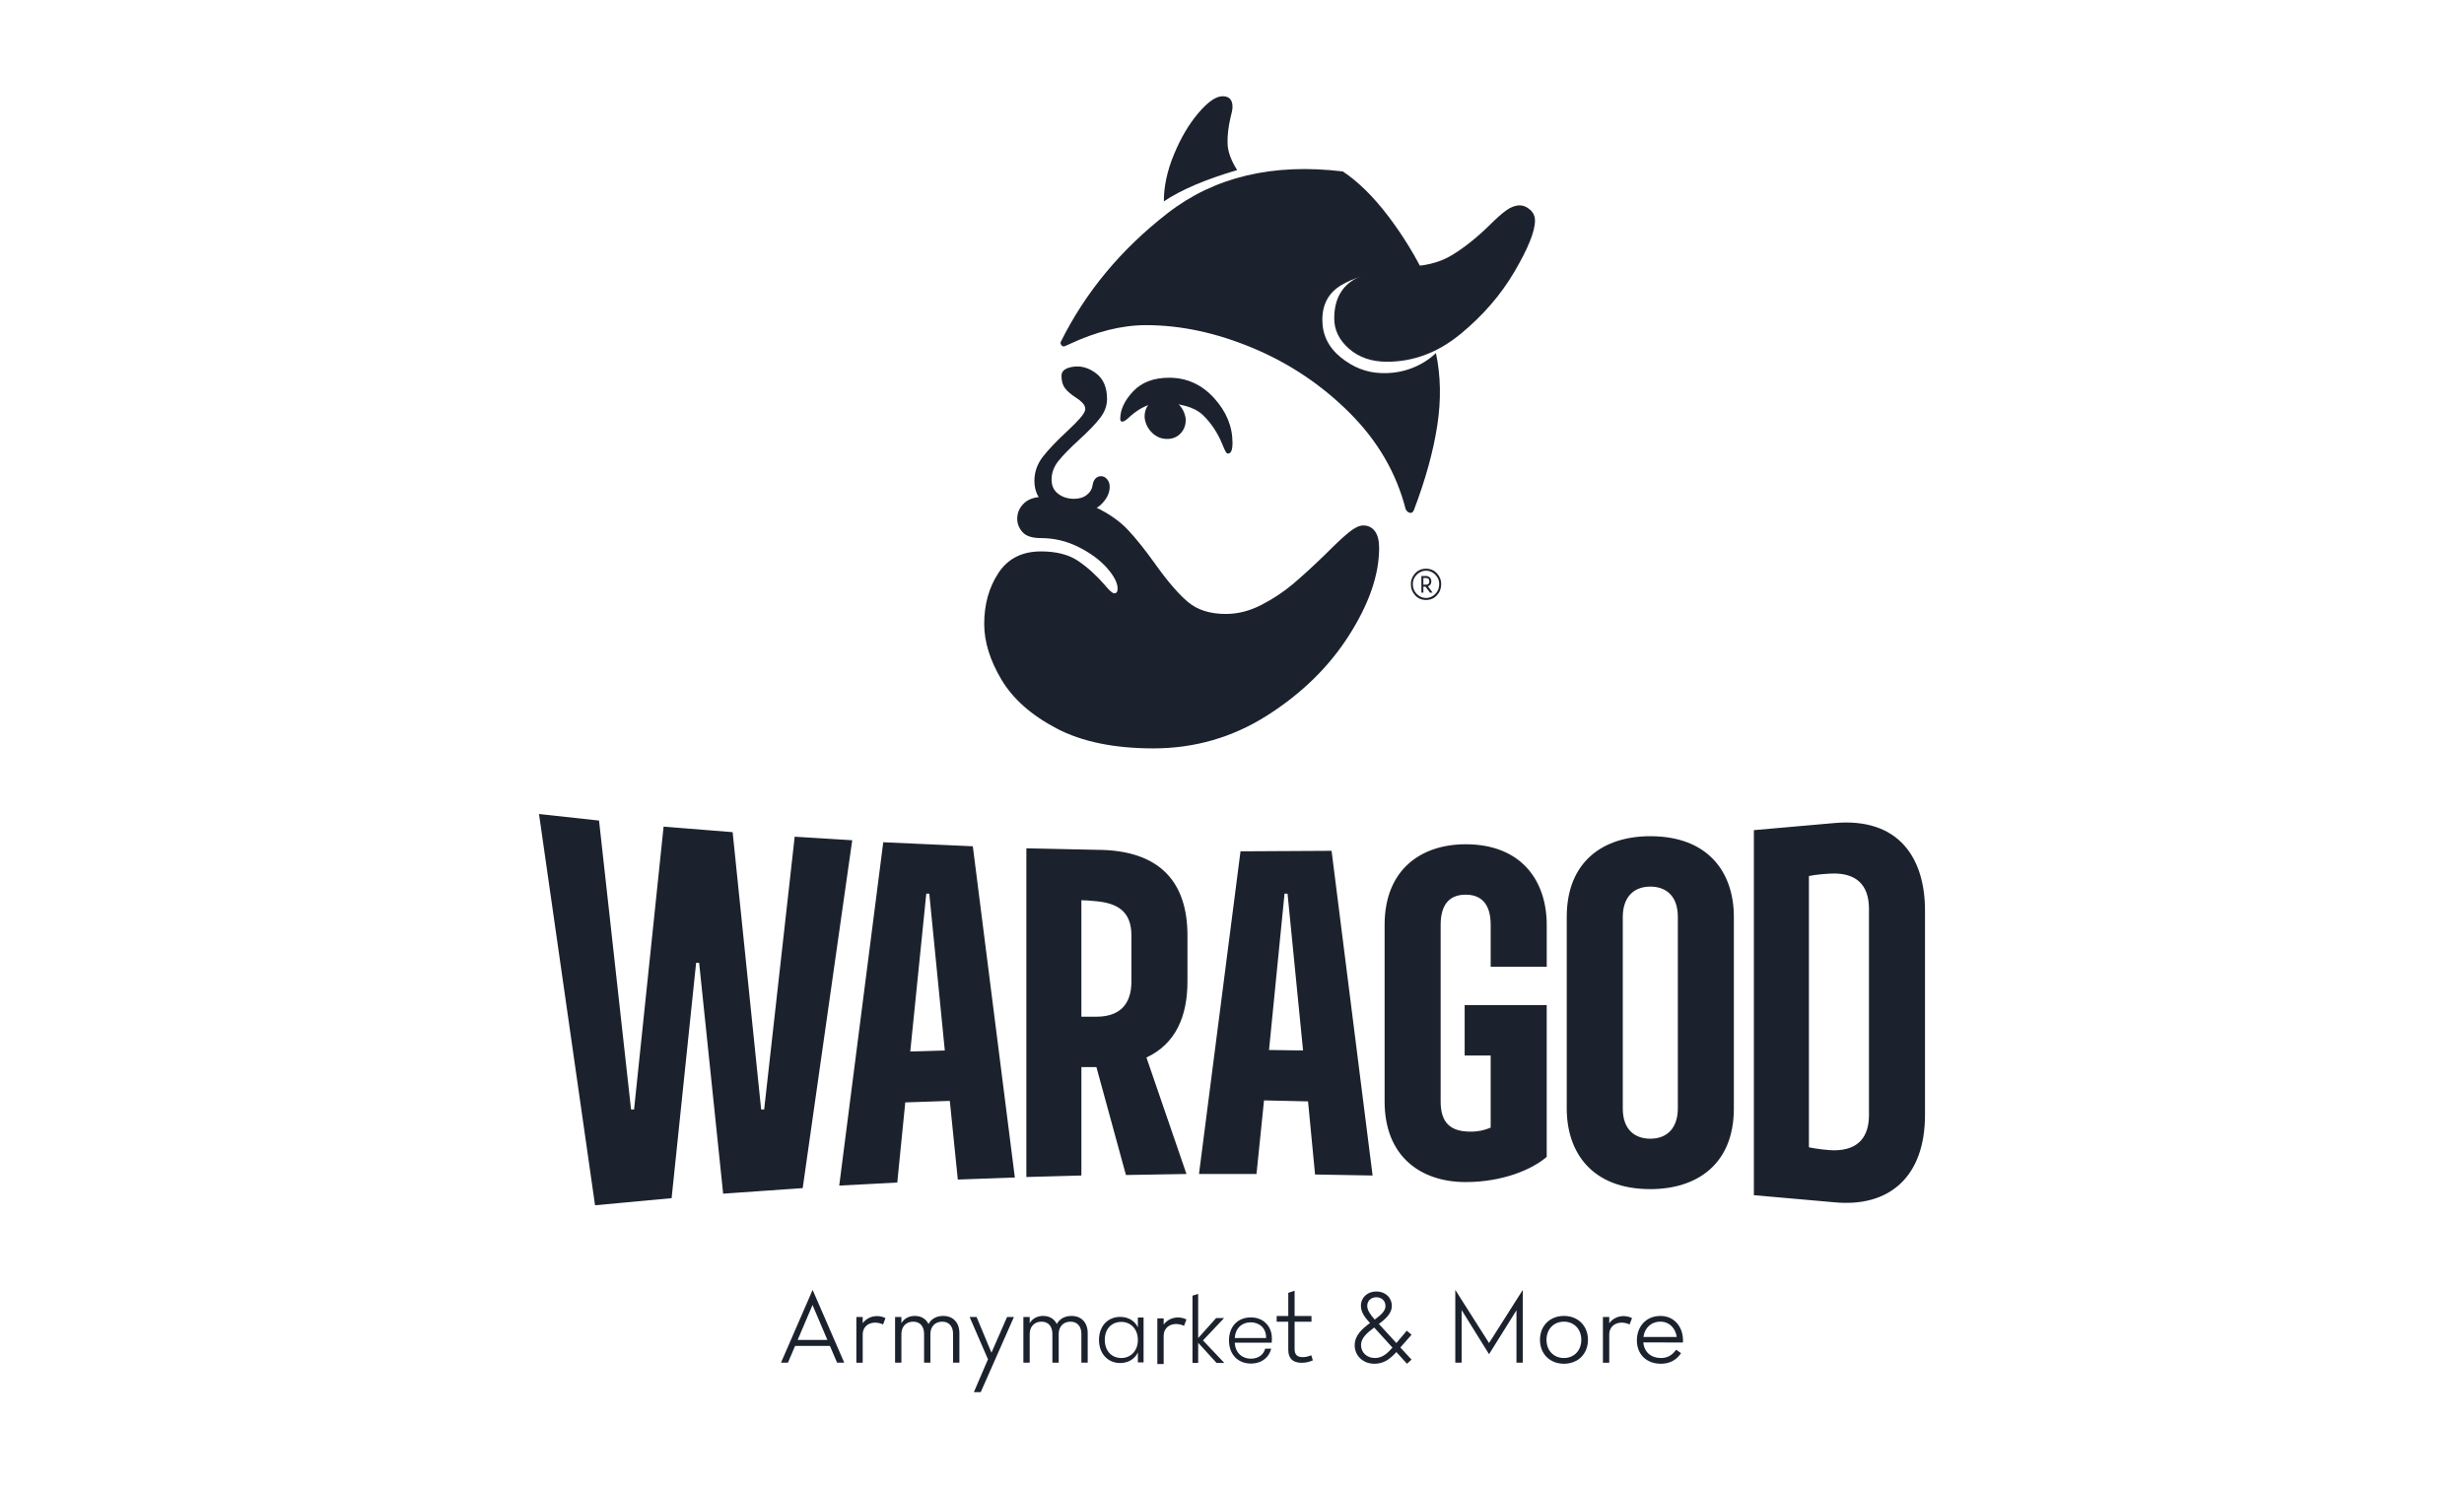 <svg xmlns="http://www.w3.org/2000/svg" width="384" height="232" viewBox="0 0 384 232" fill="none"><g clip-path="url(#clip0_205_134)"><path d="M132.815 130.968L125.096 185.193L112.698 186.058L108.954 150.065H108.487L104.666 186.765L92.734 187.866L84 126.88L93.357 127.902L98.347 172.933H98.816L103.417 128.846L114.178 129.71L118.622 172.933H119.091L123.847 130.417L132.815 130.968ZM151.608 131.91L158.158 183.542L149.269 183.857L148.021 171.597L141.081 171.833L139.833 184.328L130.788 184.799L137.651 131.281L151.608 131.91ZM147.241 163.738L144.824 139.299H144.355L141.86 163.897L147.241 163.738ZM185.06 145.82V152.972C185.06 158.473 183.19 162.717 178.666 164.838L184.905 182.991L175.47 183.148L170.869 166.33H168.53V183.227L159.952 183.462V132.225L170.869 132.461C181.083 132.461 185.06 137.804 185.06 145.82ZM170.868 158.473C174.143 158.473 176.326 156.902 176.326 152.972V145.82C176.326 142.048 174.143 140.791 170.868 140.477C170.089 140.397 169.152 140.319 168.528 140.319V158.472L170.868 158.473ZM207.518 132.618L213.911 183.228L204.943 183.07L203.852 171.675L196.99 171.519L195.819 182.991H186.854L193.326 132.696L207.518 132.618ZM203.073 163.738L200.655 139.299H200.186L197.77 163.662L203.073 163.738ZM241.049 144.17V150.693H232.314V144.17C232.314 140.791 230.755 139.454 228.415 139.454C225.608 139.454 224.516 141.341 224.516 144.17V171.675C224.516 175.054 226.076 176.39 229.194 176.39C230.442 176.39 231.378 176.154 232.313 175.761V164.523H228.258V156.665H241.047V180.32C238.786 182.284 234.185 184.25 228.415 184.25C221.475 184.25 215.783 180.32 215.783 171.675V144.17C215.783 135.525 221.475 131.596 228.415 131.596C237.072 131.596 241.049 137.254 241.049 144.17ZM270.212 142.912V172.775C270.212 181.42 264.52 185.35 257.19 185.35C248.143 185.35 244.168 179.691 244.168 172.775V142.912C244.168 134.268 249.86 130.339 257.19 130.339C266.235 130.339 270.212 135.998 270.212 142.912ZM261.48 142.912C261.48 139.534 259.53 138.197 257.191 138.197C254.383 138.197 252.902 140.084 252.902 142.912V172.775C252.902 176.154 254.851 177.49 257.191 177.49C259.998 177.49 261.48 175.604 261.48 172.775V142.912ZM300 141.892V173.798C300 183.387 294.464 188.259 285.808 187.395L273.332 186.295V129.395L285.808 128.295C296.024 127.353 300 133.876 300 141.892ZM291.267 141.656C291.267 137.726 289.083 136.155 285.809 136.155C284.951 136.155 282.925 136.313 281.909 136.548V178.828C282.923 179.062 284.95 179.299 285.809 179.299C289.708 179.299 291.267 177.099 291.267 173.798V141.656Z" fill="#1C222D"></path><path d="M164.653 113.538C160.706 111.463 157.843 108.921 156.059 105.913C154.273 102.906 153.383 100.018 153.383 97.253C153.383 94.212 154.118 91.567 155.595 89.318C157.07 87.072 159.283 85.948 162.234 85.948C164.634 85.948 166.573 86.45 168.049 87.452C169.524 88.456 170.913 89.719 172.218 91.238C172.903 92.067 173.384 92.482 173.659 92.482C174.002 92.482 174.173 92.242 174.173 91.756C174.173 90.859 173.623 89.784 172.527 88.541C171.429 87.296 169.954 86.208 168.101 85.274C166.249 84.341 164.293 83.873 162.234 83.873C160.86 83.873 159.901 83.564 159.352 82.94C158.802 82.318 158.529 81.627 158.529 80.865C158.529 79.899 158.905 79.068 159.661 78.376C160.414 77.686 161.581 77.375 163.16 77.441C166.11 77.512 168.631 78.048 170.725 79.05C172.816 80.054 174.497 81.228 175.768 82.576C177.036 83.925 178.459 85.706 180.038 87.917C181.96 90.614 183.657 92.585 185.134 93.831C186.609 95.074 188.582 95.698 191.052 95.698C192.904 95.698 194.739 95.231 196.559 94.298C198.376 93.365 200.022 92.275 201.499 91.03C202.973 89.785 204.671 88.23 206.593 86.363C208.101 84.843 209.303 83.719 210.196 82.991C211.087 82.265 211.841 81.903 212.459 81.903C213.214 81.903 213.813 82.197 214.261 82.785C214.706 83.374 214.93 84.255 214.93 85.43C214.93 89.579 213.369 94.109 210.248 99.018C207.125 103.927 202.871 108.094 197.486 111.517C192.099 114.94 186.181 116.652 179.732 116.652C173.625 116.649 168.598 115.612 164.653 113.538Z" fill="#1C222D"></path><path d="M162.956 78.635C161.788 77.77 161.206 76.544 161.206 74.952C161.206 73.57 161.652 72.306 162.545 71.165C163.436 70.025 164.707 68.694 166.353 67.172C167.107 66.481 167.758 65.825 168.309 65.201C168.858 64.579 169.132 64.096 169.132 63.749C169.132 63.403 168.978 63.074 168.668 62.763C168.361 62.452 168.033 62.192 167.69 61.986C166.934 61.503 166.368 61.017 165.992 60.533C165.615 60.051 165.426 59.393 165.426 58.562C165.426 57.802 166.044 57.335 167.278 57.162C168.513 56.99 169.696 57.335 170.829 58.199C171.962 59.065 172.527 60.395 172.527 62.192C172.527 63.229 172.166 64.215 171.447 65.148C170.727 66.082 169.645 67.206 168.204 68.52C166.764 69.834 165.682 70.942 164.962 71.838C164.241 72.738 163.882 73.705 163.882 74.742C163.882 75.71 164.224 76.453 164.911 76.971C165.596 77.49 166.419 77.75 167.381 77.75C168.204 77.75 168.874 77.543 169.389 77.126C169.903 76.711 170.194 76.229 170.264 75.674C170.331 75.192 170.486 74.828 170.727 74.586C170.967 74.344 171.258 74.222 171.602 74.222C171.944 74.222 172.254 74.377 172.528 74.689C172.801 75.001 172.94 75.399 172.94 75.882C172.94 76.851 172.493 77.767 171.602 78.631C170.71 79.496 169.371 79.927 167.588 79.927C165.666 79.931 164.122 79.5 162.956 78.635Z" fill="#1C222D"></path><path d="M219.716 79.931C219.408 79.863 219.183 79.655 219.046 79.308C217.605 73.707 214.706 68.729 210.35 64.372C205.992 60.016 200.967 56.646 195.272 54.259C189.576 51.873 184.019 50.681 178.598 50.681C174.823 50.681 170.81 51.684 166.557 53.689L165.837 54C165.631 54 165.477 53.914 165.374 53.742C165.271 53.57 165.253 53.414 165.323 53.274C169.165 45.531 174.723 38.84 181.997 33.205C189.269 27.569 198.361 25.409 209.27 26.722C211.67 28.313 214.038 30.646 216.372 33.722C218.703 36.799 220.694 40.067 222.341 43.525C220.694 42.834 218.548 42.523 215.908 42.591C213.265 42.66 210.968 43.282 209.012 44.458C207.057 45.635 206.079 47.431 206.079 49.851C206.079 52.203 207.039 54.155 208.962 55.712C210.88 57.268 212.975 58.081 215.24 58.149C216.886 58.218 218.446 57.977 219.922 57.423C221.397 56.87 222.684 56.075 223.782 55.038C224.536 58.564 224.605 62.334 223.988 66.343C223.37 70.354 222.168 74.71 220.384 79.412C220.248 79.827 220.026 80 219.716 79.931Z" fill="#1C222D"></path><path d="M179.578 67.483C178.925 66.861 178.531 66.101 178.394 65.201C178.324 64.303 178.564 63.543 179.114 62.919C179.663 62.297 180.383 61.986 181.275 61.986C182.166 61.986 182.937 62.297 183.59 62.919C184.241 63.543 184.635 64.303 184.775 65.201C184.842 66.101 184.603 66.861 184.054 67.483C183.504 68.106 182.784 68.418 181.893 68.418C181.001 68.418 180.23 68.106 179.578 67.483Z" fill="#1C222D"></path><path d="M182.974 24.024C184.036 21.467 185.305 19.322 186.781 17.593C188.255 15.866 189.509 15 190.537 15C191.566 15 192.081 15.555 192.081 16.66C192.081 17.007 191.978 17.56 191.772 18.319C191.429 19.771 191.274 21.119 191.31 22.364C191.343 23.608 191.841 24.993 192.803 26.513C187.863 27.965 184.055 29.59 181.379 31.388C181.378 29.038 181.909 26.584 182.974 24.024Z" fill="#1C222D"></path><path d="M210.247 54.363C208.703 53.013 207.932 51.442 207.932 49.643C207.932 46.671 209.08 44.578 211.379 43.368C213.677 42.16 216.198 41.553 218.944 41.553C221.826 41.553 224.227 40.981 226.148 39.842C228.069 38.701 230.059 37.128 232.117 35.122C233.146 34.085 234.022 33.306 234.742 32.788C235.463 32.27 236.165 32.01 236.851 32.01C237.4 32.01 237.933 32.236 238.446 32.684C238.961 33.135 239.219 33.704 239.219 34.395C239.219 36.054 238.154 38.7 236.028 42.33C233.901 45.96 231.088 49.211 227.589 52.08C224.09 54.95 220.282 56.385 216.165 56.385C213.762 56.386 211.79 55.711 210.247 54.363Z" fill="#1C222D"></path><path d="M223.935 89.369C223.488 88.887 222.923 88.643 222.238 88.643C221.551 88.643 220.985 88.887 220.54 89.369C220.093 89.853 219.872 90.407 219.872 91.029C219.872 91.72 220.094 92.308 220.54 92.792C220.985 93.278 221.551 93.518 222.238 93.518C222.923 93.518 223.489 93.278 223.935 92.792C224.381 92.309 224.605 91.722 224.605 91.029C224.605 90.407 224.381 89.855 223.935 89.369ZM223.679 92.585C223.267 93 222.786 93.208 222.238 93.208C221.688 93.208 221.209 93.001 220.797 92.585C220.384 92.17 220.18 91.651 220.18 91.029C220.18 90.476 220.385 89.992 220.797 89.577C221.209 89.162 221.688 88.954 222.238 88.954C222.787 88.954 223.267 89.162 223.679 89.577C224.09 89.992 224.296 90.477 224.296 91.029C224.296 91.651 224.09 92.17 223.679 92.585Z" fill="#1C222D"></path><path d="M222.855 92.377H223.266L222.533 91.391C222.627 91.357 222.717 91.305 222.804 91.236C222.974 91.099 223.062 90.891 223.062 90.614C223.062 90.339 222.974 90.131 222.804 89.992C222.631 89.855 222.443 89.784 222.237 89.784H221.517V92.377H221.825V91.444H222.16L222.855 92.377ZM221.825 91.134V90.095H222.237C222.579 90.095 222.752 90.269 222.752 90.614C222.752 90.961 222.579 91.133 222.237 91.133H221.825V91.134Z" fill="#1C222D"></path><path d="M190.95 70.284C190.812 70.009 190.674 69.698 190.538 69.351C189.782 67.484 188.753 65.928 187.451 64.684C186.146 63.439 183.916 62.817 180.761 62.817C179.251 62.817 177.707 63.508 176.129 64.891C175.58 65.444 175.168 65.721 174.895 65.721C174.689 65.721 174.585 65.584 174.585 65.306C174.585 63.854 175.255 62.42 176.592 61.002C177.93 59.586 179.799 58.877 182.202 58.877C184.945 58.877 187.279 59.932 189.201 62.041C191.12 64.151 192.081 66.484 192.081 69.041C192.081 70.147 191.84 70.701 191.361 70.701C191.222 70.699 191.086 70.561 190.95 70.284Z" fill="#1C222D"></path><path d="M218.238 210.035L219.98 211.923L219.273 212.568L217.614 210.747C216.529 211.956 215.559 212.568 214.178 212.568C212.469 212.568 211.121 211.359 211.121 209.687C211.121 208.13 212.305 207.103 213.505 206.224C212.699 205.347 212.091 204.519 212.091 203.542C212.091 202.25 213.093 201.305 214.492 201.305C215.905 201.305 216.907 202.25 216.907 203.575C216.907 204.717 215.954 205.562 214.886 206.373L215.05 206.539L217.614 209.339L219.241 207.417L219.981 208.047L218.238 210.035ZM217.005 210.051L214.327 207.103L214.162 206.921C213.078 207.733 212.107 208.543 212.107 209.654C212.107 210.83 213.045 211.674 214.261 211.674C215.247 211.674 216.003 211.211 217.005 210.051ZM214.244 205.679C215.164 205 215.92 204.37 215.92 203.576C215.92 202.764 215.328 202.201 214.491 202.201C213.667 202.201 213.077 202.763 213.077 203.543C213.078 204.237 213.554 204.899 214.244 205.679Z" fill="#1C222D"></path><path d="M237.318 201.058V212.403H236.332V204.237L232.059 211.079L227.786 204.204V212.403H226.799V201.058L232.059 209.339L237.318 201.058Z" fill="#1C222D"></path><path d="M239.995 208.842C239.995 206.655 241.54 205.115 243.727 205.115C245.929 205.115 247.474 206.655 247.474 208.842C247.474 211.028 245.929 212.568 243.727 212.568C241.54 212.568 239.995 211.029 239.995 208.842ZM246.438 208.842C246.438 207.185 245.32 206.009 243.727 206.009C242.132 206.009 241.014 207.186 241.014 208.842C241.014 210.497 242.132 211.674 243.727 211.674C245.32 211.674 246.438 210.499 246.438 208.842Z" fill="#1C222D"></path><path d="M254.343 205.447L253.964 206.441C252.484 205.762 250.792 206.341 250.792 208.031V212.404H249.806V205.282H250.792V206.242C251.565 205.182 253.044 204.817 254.343 205.447Z" fill="#1C222D"></path><path d="M262.28 209.257L256.1 209.24C256.231 210.764 257.332 211.675 258.846 211.675C259.863 211.675 260.604 211.245 261.211 210.383L261.984 210.915C261.278 211.99 260.192 212.569 258.846 212.569C256.578 212.569 255.099 211.08 255.099 208.926C255.099 206.856 256.445 205.117 258.781 205.117C260.948 205.115 262.412 206.886 262.28 209.257ZM256.116 208.395H261.311C261.114 207.037 260.176 206.01 258.78 206.01C257.284 206.009 256.315 207.003 256.116 208.395Z" fill="#1C222D"></path><path d="M129.338 209.787H123.914L122.796 212.403H121.712L126.642 201.058L131.572 212.403H130.455L129.338 209.787ZM128.943 208.858L126.625 203.41L124.309 208.858H128.943Z" fill="#1C222D"></path><path d="M137.999 205.447L137.62 206.441C136.14 205.762 134.447 206.341 134.447 208.031V212.404H133.46V205.282H134.447V206.242C135.22 205.182 136.699 204.817 137.999 205.447Z" fill="#1C222D"></path><path d="M149.517 207.798V212.403H148.531V207.915C148.531 206.738 147.891 206.009 146.839 206.009C145.737 206.009 144.998 206.771 144.998 207.915V212.403H144.012V207.931C144.012 206.739 143.388 206.009 142.319 206.009C141.218 206.009 140.478 206.771 140.478 207.931V212.403H139.492V205.281H140.478V206.241C140.905 205.53 141.628 205.115 142.582 205.115C143.568 205.115 144.309 205.579 144.703 206.373C145.13 205.579 145.935 205.115 146.987 205.115C148.548 205.115 149.517 206.159 149.517 207.798Z" fill="#1C222D"></path><path d="M158.013 205.281L152.821 217.041H151.752L153.97 211.873L151.11 205.281H152.195L154.513 210.846L156.945 205.281H158.013Z" fill="#1C222D"></path><path d="M169.512 207.798V212.403H168.526V207.915C168.526 206.738 167.886 206.009 166.834 206.009C165.732 206.009 164.993 206.771 164.993 207.915V212.403H164.007V207.931C164.007 206.739 163.383 206.009 162.314 206.009C161.213 206.009 160.473 206.771 160.473 207.931V212.403H159.487V205.281H160.473V206.241C160.9 205.53 161.623 205.115 162.577 205.115C163.563 205.115 164.304 205.579 164.698 206.373C165.125 205.579 165.93 205.115 166.983 205.115C168.543 205.115 169.512 206.159 169.512 207.798Z" fill="#1C222D"></path><path d="M174.587 205.264C175.984 205.264 176.937 206.02 177.331 206.902V205.367H178.22V212.354H177.331V210.806C176.924 211.701 175.958 212.457 174.575 212.457C172.683 212.457 171.272 211.037 171.272 208.848C171.272 206.66 172.683 205.264 174.587 205.264ZM174.753 206.044C173.293 206.044 172.175 207.068 172.175 208.847C172.175 210.613 173.291 211.676 174.753 211.676C176.174 211.676 177.331 210.6 177.331 208.86C177.331 207.12 176.174 206.044 174.753 206.044Z" fill="#1C222D"></path><path d="M184.904 205.661L184.525 206.655C183.045 205.976 181.352 206.555 181.352 208.245V212.618H180.365V205.496H181.352V206.456C182.125 205.396 183.604 205.031 184.904 205.661Z" fill="#1C222D"></path><path d="M185.841 201.954L186.729 201.684V208.569L189.523 205.447H190.767L187.479 208.929L190.792 212.435H189.587L186.729 209.3V212.435H185.841V201.954V201.954Z" fill="#1C222D"></path><path d="M194.936 212.537C192.968 212.537 191.532 211.156 191.532 208.94C191.532 206.714 192.943 205.344 194.936 205.344C196.968 205.344 198.213 206.803 198.213 208.581C198.213 208.864 198.213 209.042 198.188 209.285H192.434C192.511 210.923 193.64 211.781 194.936 211.781C196.118 211.781 196.917 211.154 197.171 210.218H198.11C197.795 211.54 196.677 212.537 194.936 212.537ZM192.436 208.556H197.312C197.349 206.93 196.181 206.112 194.899 206.112C193.641 206.112 192.537 206.931 192.436 208.556Z" fill="#1C222D"></path><path d="M204.599 212.037C204.041 212.302 203.432 212.417 202.841 212.417C201.476 212.417 200.77 211.738 200.77 210.396V206.023H198.963V205.128H200.771V201.517L201.757 201.186V205.127H204.387V206.022H201.757V210.28C201.757 211.175 202.2 211.538 202.989 211.538C203.367 211.538 203.861 211.472 204.354 211.24L204.599 212.037Z" fill="#1C222D"></path></g><defs><clipPath id="clip0_205_134"><rect width="216" height="202" fill="white" transform="translate(84 15)"></rect></clipPath></defs></svg>